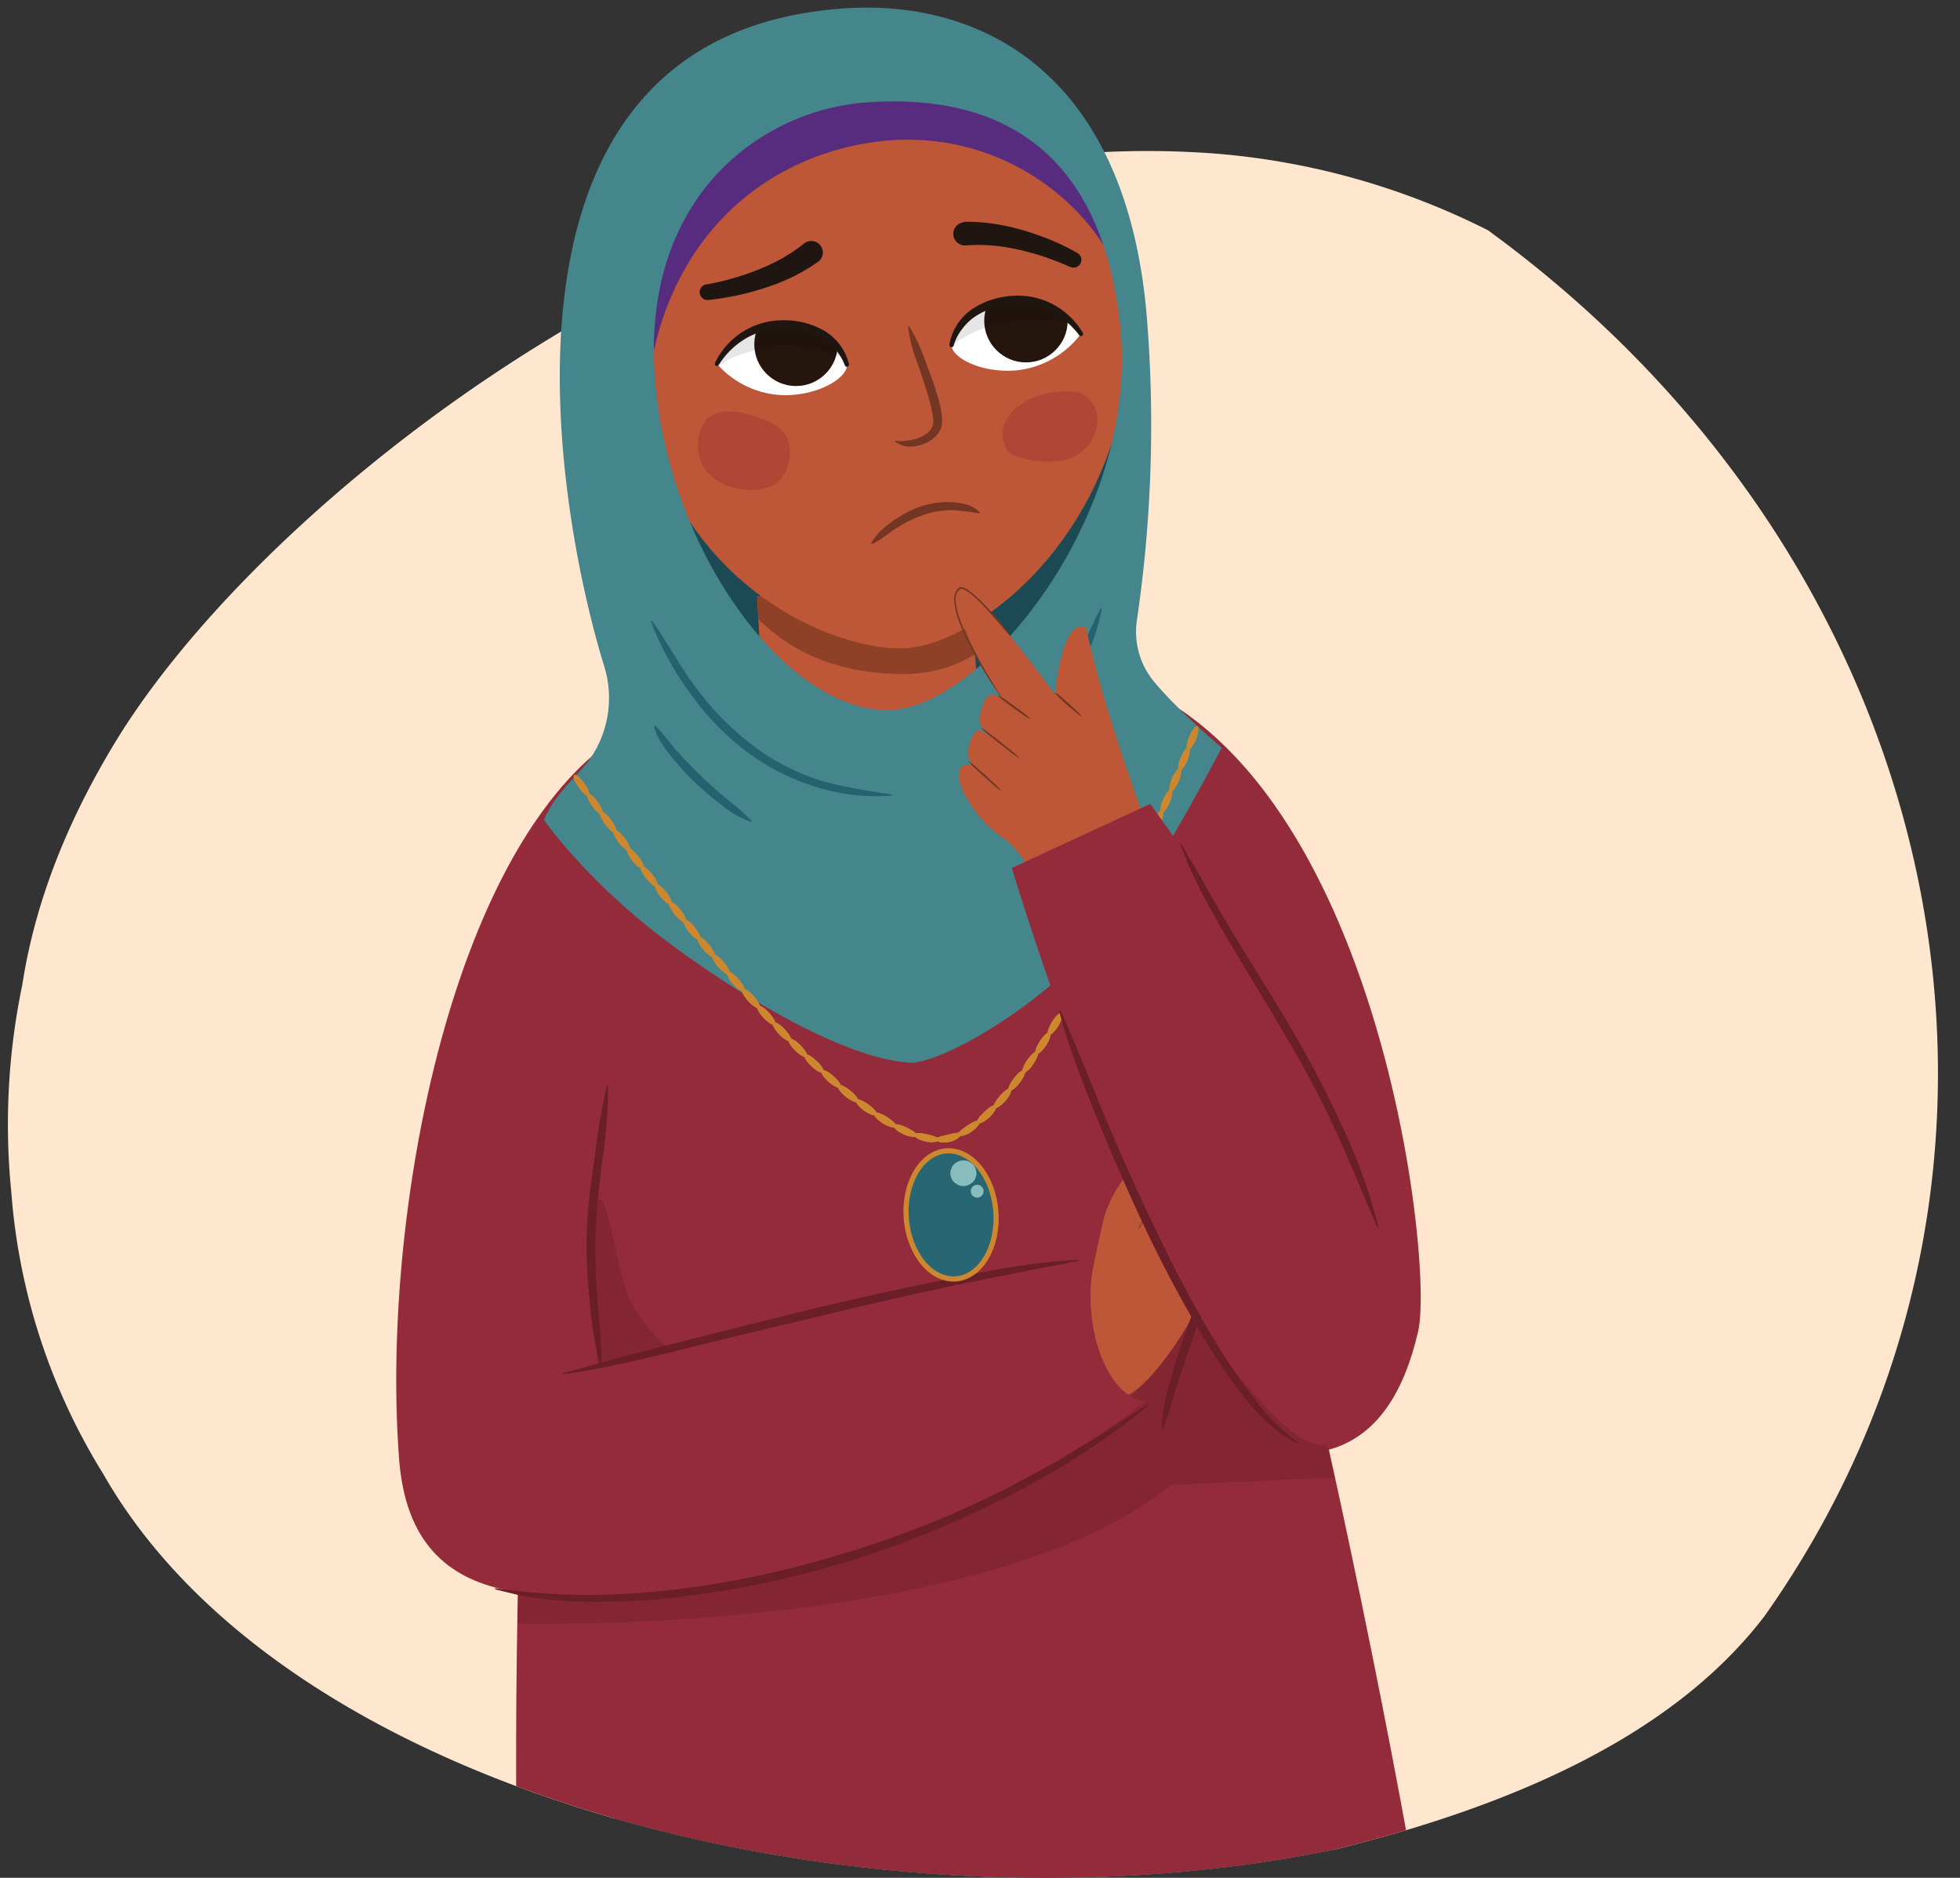 <svg xmlns="http://www.w3.org/2000/svg" xmlns:xlink="http://www.w3.org/1999/xlink" width="380" height="364" viewBox="0 0 380 364"><rect x="0" y="0" width="380" height="364" fill="#333333" stroke="none"/><defs><clipPath id="a"><path d="M268-5.74c91.53,66.68,134.31,233.89,74.11,319-17.84,23.37-49.06,36.72-82.51,45.07C172.63,376.68,56.68,350,20,285.69A120.74,120.74,0,0,1,2.2,231.18a132.33,132.33,0,0,1,2.12-40.26c2.34-15.21,8.22-31,18.19-47.33C40.25,114.55,109-7.21,127-5.74S250.74-14.48,268-5.74Z" fill="none"/></clipPath><clipPath id="b"><polygon points="190.42 145.49 148.51 146.62 146.78 115.63 188.01 113.11 190.42 145.49" fill="#bd5738"/></clipPath><clipPath id="c"><path d="M251.76,326.3c15,34.16,27.46,322.62,14.13,387.87-18,9.4-37.65,3.56-37.65,3.56l-36.45-306.1-6.26,311.15a43.92,43.92,0,0,1-37.12,3.16C126.08,592.32,109.46,373.51,122.75,331,142.63,329.25,239.83,313.09,251.76,326.3Z" fill="#253036"/></clipPath><clipPath id="d"><path d="M164.19,70.72c-.22-2.93-4.24-7.5-11.4-7.79-9.44-.38-13.79,7.61-13.79,7.61a17.88,17.88,0,0,0,13.23,6.07C159.1,76.57,164.37,73.06,164.19,70.72Z" fill="#fff"/></clipPath><clipPath id="e"><path d="M184.47,66.89c0-2.94,3.64-7.81,10.75-8.67,9.37-1.14,14.35,6.48,14.35,6.48a17.86,17.86,0,0,1-12.7,7.11C190,72.32,184.48,69.24,184.47,66.89Z" fill="#fff"/></clipPath></defs><path d="M288.49,44.64C380,111.32,402.31,228.15,342.11,313.26c-17.84,23.37-49.06,36.72-82.51,45.07C172.63,376.68,56.68,350,20,285.69A120.74,120.74,0,0,1,2.2,231.18a132.33,132.33,0,0,1,2.12-40.26c2.34-15.21,8.22-31,18.19-47.33C40.25,114.55,81,76.73,130.1,52.71a242.49,242.49,0,0,1,51.4-18.59,175.52,175.52,0,0,1,53.84-4.37A142.36,142.36,0,0,1,288.49,44.64Z" fill="#ffe7cf"/><g clip-path="url(#a)"><ellipse cx="172.28" cy="77.78" rx="49.77" ry="68.43" transform="translate(-5.31 13.02) rotate(-4.26)" fill="#1c4a54"/><polygon points="190.42 145.49 148.51 146.62 146.78 115.63 188.01 113.11 190.42 145.49" fill="#bd5738"/><g clip-path="url(#b)"><path d="M140,108.88c21.77,7.77,42.07,11.86,60.74.28,0,0-3.88,22.27-27.13,21.49C146.12,129.73,140,108.88,140,108.88Z" fill="#8e4126"/></g><path d="M251.76,326.3c15,34.16,27.46,322.62,14.13,387.87-18,9.4-37.65,3.56-37.65,3.56l-36.45-306.1-6.26,311.15a43.92,43.92,0,0,1-37.12,3.16C126.08,592.32,109.46,373.51,122.75,331,142.63,329.25,239.83,313.09,251.76,326.3Z" fill="#253036"/><g clip-path="url(#c)"><path d="M188.67,340.79c.92,6,1.3,12,1.73,18s.82,12,1.17,18,.6,12,.84,18.06.48,12,.2,18.07a.07.07,0,0,1-.14,0c-.59-6-.82-12-1.11-18s-.63-12-1-18l-1-18c-.36-6-.82-12-.82-18.05a.08.08,0,0,1,.08-.07A.09.09,0,0,1,188.67,340.79Z" fill="#34454e"/><path d="M176.17,342.83c.61,5.06.83,10.12,1.25,15.17s.94,10.09,1.62,15.1,1.4,10,2.45,15a12.26,12.26,0,0,0,3.14,6.5,9.51,9.51,0,0,0,3,2.1,10.64,10.64,0,0,0,3.61.83.07.07,0,0,1,.07.08.07.07,0,0,1-.07.06,8.65,8.65,0,0,1-7.2-2.43,12.42,12.42,0,0,1-3.52-6.92c-1.12-5-1.93-10-2.62-15s-1.12-10.11-1.49-15.18a110.74,110.74,0,0,1-.34-15.24.07.07,0,0,1,.08-.07A.09.09,0,0,1,176.17,342.83Z" fill="#34454e"/><path d="M231.84,339.8a52.88,52.88,0,0,0,2.67,11.05,44.05,44.05,0,0,0,5.4,10,59.8,59.8,0,0,0,7.43,8.63c2.74,2.65,5.69,5.06,8.49,7.71a.08.08,0,0,1,0,.11.07.07,0,0,1-.09,0,50.34,50.34,0,0,1-9.13-7.07,61.63,61.63,0,0,1-7.68-8.69,44.56,44.56,0,0,1-5.41-10.29A34.17,34.17,0,0,1,232,345.6a22.11,22.11,0,0,1-.27-5.8.08.08,0,0,1,.08-.07S231.84,339.76,231.84,339.8Z" fill="#34454e"/><path d="M147.17,346a51.48,51.48,0,0,1-1.24,11.61A100.57,100.57,0,0,1,143,369a104.48,104.48,0,0,1-4.28,10.88,26.17,26.17,0,0,1-3,5.11,10.48,10.48,0,0,1-4.7,3.55.07.07,0,0,1-.09-.05.06.06,0,0,1,0-.08,14,14,0,0,0,4-4,29.93,29.93,0,0,0,2.76-5,106.64,106.64,0,0,0,4.09-10.81,107.56,107.56,0,0,0,3-11.17c.8-3.78,1.29-7.6,2.12-11.41a.09.09,0,0,1,.09-.06A.09.09,0,0,1,147.17,346Z" fill="#34454e"/><path d="M269.89,338.68c-5.88-2.46-12.21-.83-18.37,0q-9.68,1.29-19.37,2.42-20.6,2.37-41.26,4.16-20,1.72-40.11,3c-13,.85-26.26.92-38.85,4.45-.55.15-.38.87.07,1,12.31,3.71,53.5,5.61,76.29,4.13s61-10.75,67.35-12.31C261.71,344.07,273.55,340.22,269.89,338.68Z" fill="#13181b" opacity="0.3"/></g><path d="M120.71,156.15c-2.1,11-9.92,24.14-11.92,38-10,69.59-11.63,172.12-3.73,278.11,11.91,21.69,178,5,184-10.93-14.26-114.71-37-208.88-63.25-313C197,154.56,159.93,157.33,120.71,156.15Z" fill="#942b3a"/><path d="M199.86,128.69c64.86-.37,78.56,114.39,75.09,129.39-11.66,50.42-61.06,5.17-82,3.74-2.18-11.8.61-26.82,35.93-31.53,2-28.88,11-19.1,4.5-46.44C228.66,164.18,204,146.41,199.86,128.69Z" fill="#942b3a"/><path d="M209.51,263.6c-1-.21,1.8-16.18,4.68-28.1,2.25-6.63,6.65-10.62,10.29-15.11a1.13,1.13,0,0,1,1.7-.07,6.36,6.36,0,0,1,1.79,4.75c-.31,2.52-1.93,5.4-3.53,7.76,3-1.81,8.86-4.05,13.88-3.33,3.17.46,14.2,2.41,11.8,5.27a30.58,30.58,0,0,1,3.32,1.56,2.58,2.58,0,0,1,.81,3.85c1.93,1.24,3.05,2.45,2.34,4.5s-2.14,1.7-4,1.66c1.42.88,3.26,1.61,2.46,3.74-.6,1.64-2.48,1.77-4,1.42-2.12-.49-6.61-1.65-8.7-2.3-2.47,1.3-7.4,2.43-9.74,3.92-.73.47-7.79,14.66-14.39,17.51S212.3,264.18,209.51,263.6Z" fill="#bd5738"/><path d="M252.56,246.37c-1.57-.56-3.09-1.21-4.64-1.76a19.61,19.61,0,0,0-4.76-1.17,7.39,7.39,0,0,0-2.4.3c-.8.18-1.6.39-2.4.61-1.6.43-3.18.92-4.8,1.29l0,0s0,0,0,0a39.11,39.11,0,0,1,4.72-1.6c.8-.23,1.6-.45,2.41-.64a8.05,8.05,0,0,1,2.51-.33,19.5,19.5,0,0,1,4.86,1.24,27.71,27.71,0,0,1,4.54,2.06s0,0,0,0S252.57,246.37,252.56,246.37Z" fill="#733623"/><path d="M254.24,240.2c-1.86-.54-3.63-1.27-5.46-1.85a27,27,0,0,0-5.56-1.29,10.27,10.27,0,0,0-2.82.12c-1,.14-1.88.34-2.81.56-1.87.45-3.7,1-5.56,1.5a.05.05,0,0,1,0,0s0,0,0,0a34.26,34.26,0,0,1,5.49-1.81c.93-.23,1.88-.44,2.84-.59a10.56,10.56,0,0,1,2.92-.15A27.29,27.29,0,0,1,248.9,238a42.07,42.07,0,0,1,5.35,2.15s0,0,0,0S254.25,240.21,254.24,240.2Z" fill="#733623"/><path d="M250.11,234.8c-1.63-.55-3.23-1.13-4.88-1.59a18.6,18.6,0,0,0-5-.76,12,12,0,0,0-2.49.36c-.84.18-1.67.38-2.5.58-1.66.42-3.31.87-5,1.23l0,0,0,0a40,40,0,0,1,4.92-1.53c.83-.22,1.66-.42,2.5-.61a11,11,0,0,1,2.58-.4,18.69,18.69,0,0,1,5.11.82,22.85,22.85,0,0,1,4.8,1.9s0,0,0,0S250.12,234.8,250.11,234.8Z" fill="#733623"/><g opacity="0.48"><path d="M224.46,232.85a8,8,0,0,1-1,1.4c-.34.45-.66.91-1,1.38s-.62.93-.91,1.41a8.61,8.61,0,0,1-.92,1.42s0,0,0,0,0,0,0,0a5.3,5.3,0,0,1,.64-1.58c.28-.5.57-1,.88-1.47s.67-.92,1-1.37a5.3,5.3,0,0,1,1.2-1.21h0A0,0,0,0,1,224.46,232.85Z" fill="#733623"/></g><path d="M100.3,314.75s91.11,2.33,126.66-26.88l31.8-1.45-1.49-6.36s-3.67,1.42-11.53-6.94a177.79,177.79,0,0,1-14.52-18S217,285.86,176.94,288.19a629.89,629.89,0,0,0-76.24,9.55Z" fill="#6a1e28" opacity="0.39"/><path d="M115.8,264.09c36-2.88,65.2-17.92,96.27-19.33-2.47,12.1,2.43,26,10,26.95-26.5,19.89-59.44,35.09-88,36.39-23.43,1.07-54.24,7.59-56.7-25.37-4-52.93,13.86-137.7,56-145.6l-24.77,64.18S113.35,251.34,115.8,264.09Z" fill="#942b3a"/><path d="M122.42,67.63c4.46,46.54,40.85,59,53.42,58,14.48-1.08,44.27-23.69,43.45-65.52-.87-44.9-23.89-52.3-55-50C133,12.49,119.65,38.8,122.42,67.63Z" fill="#bd5738"/><path d="M126.63,68.61c5.4-25.54,24.31-39.23,44.74-41.3,21.35-2.16,39.42,10.77,45.81,26.38-7.3-36.41-30.88-40.1-48.77-38.77C146.34,16.57,122.11,33.83,126.63,68.61Z" fill="#572c7f"/><path d="M223.63,132a15.17,15.17,0,0,1-3.21-11.79,259.4,259.4,0,0,0,1.83-59.86c-4.31-46.7-32.46-60.66-59-58.69C89.58,7.08,108.78,102.27,117.1,129a20.77,20.77,0,0,1-2.64,18c-2.37,3.35-6.69,6.51-9,11.93,0,0,8.29,12.06,24.62,24.14,14.36,10.61,34.4,22.5,46.84,22.94,6.34-.48,26.6-11.06,41.87-30.57,6.41-8.2,18.08-30.48,18.08-30.48S228.3,137.68,223.63,132Zm-48.36,5.33c-20.1,3.9-45.65-28.52-48.3-64.12s21.17-51.87,40.75-53.33C196.29,17.72,213.81,31.6,217.17,63,221,98.51,192.86,133.88,175.27,137.3Z" fill="#44868c"/><path d="M176.31,63.3a34.23,34.23,0,0,1,3.12,6.77c.9,2.32,1.76,4.65,2.45,7.08a20,20,0,0,1,.76,3.79,6.11,6.11,0,0,1,0,1,3.87,3.87,0,0,1-.24,1.15,4.6,4.6,0,0,1-1.32,1.79,7.33,7.33,0,0,1-3.73,1.62,4.83,4.83,0,0,1-3.81-.89.11.11,0,0,1,0-.16.08.08,0,0,1,.09,0h0a9.51,9.51,0,0,0,3.47-.27A6.37,6.37,0,0,0,180,83.76a3,3,0,0,0,.82-1.21,3.25,3.25,0,0,0,.1-1.46,23.74,23.74,0,0,0-.73-3.48c-.65-2.35-1.45-4.68-2.23-7a27.93,27.93,0,0,1-1.89-7.22.1.1,0,0,1,.1-.11A.1.1,0,0,1,176.31,63.3Z" fill="#733623"/><path d="M158.57,50.77a35.74,35.74,0,0,1-5,2.95,41,41,0,0,1-5.33,2.11,52.53,52.53,0,0,1-5.47,1.46,51,51,0,0,1-5.62.87,1.53,1.53,0,0,1-.39-3h.07A48.32,48.32,0,0,0,141.91,54a50,50,0,0,0,5-1.69,40.56,40.56,0,0,0,4.71-2.22,31.07,31.07,0,0,0,4.21-2.85l.07-.05a2.24,2.24,0,1,1,2.77,3.53Z" fill="#201611"/><path d="M186.91,43a35.31,35.31,0,0,1,5.84.39,45.23,45.23,0,0,1,5.59,1.24c1.82.54,3.61,1.16,5.35,1.87A49.87,49.87,0,0,1,208.82,49a1.52,1.52,0,0,1-1.37,2.72l-.07,0a48.28,48.28,0,0,0-4.89-1.93,50.53,50.53,0,0,0-5.09-1.41,37.83,37.83,0,0,0-5.14-.8,30.9,30.9,0,0,0-5.09,0h-.08a2.25,2.25,0,0,1-.32-4.48Z" fill="#201611"/><path d="M164.19,70.72c-.22-2.93-4.24-7.5-11.4-7.79-9.44-.38-13.79,7.61-13.79,7.61a17.88,17.88,0,0,0,13.23,6.07C159.1,76.57,164.37,73.06,164.19,70.72Z" fill="#fff"/><g clip-path="url(#d)"><circle cx="154.33" cy="66.74" r="8.09" fill="#24150d"/><path d="M170.48,69a11.35,11.35,0,0,0-4.25-2.13,2.28,2.28,0,0,0-.49-3.4c-3.51-2-7.87-2-11.79-2a31,31,0,0,0-12.74,2.59,50.74,50.74,0,0,0-10.42,6.07c-2.92,2.26-5.54,5-6.16,8.72-.22,1.3,1.6,2.58,2.52,1.3a33.83,33.83,0,0,1,8.42-8.17l0,.24a.6.6,0,0,0,.4.65.61.61,0,0,0,1.05.42,17.17,17.17,0,0,1,4.39-3.68,36.44,36.44,0,0,1,7.77-2.38c.76-.16,1.53-.26,2.29-.38a29.43,29.43,0,0,1,8.73,1.37,42.87,42.87,0,0,1,4.48,1.63c1.42.6,2.92,1.59,4.46,1.76A1.56,1.56,0,0,0,170.48,69Z" opacity="0.1"/></g><path d="M163.79,70.81a9.79,9.79,0,0,0-1.9-3.15A10.17,10.17,0,0,0,159,65.38a15.12,15.12,0,0,0-7.18-1.68,14,14,0,0,0-7.11,1.84,15.66,15.66,0,0,0-5.36,5.19l0,0a.41.41,0,0,1-.72-.4,14.57,14.57,0,0,1,13.22-8.25,15.6,15.6,0,0,1,7.9,2,10.42,10.42,0,0,1,4.85,6.5.42.42,0,0,1-.31.5.42.42,0,0,1-.49-.26Z" fill="#201611"/><path d="M184.47,66.89c0-2.94,3.64-7.81,10.75-8.67,9.37-1.14,14.35,6.48,14.35,6.48a17.86,17.86,0,0,1-12.7,7.11C190,72.32,184.48,69.24,184.47,66.89Z" fill="#fff"/><g clip-path="url(#e)"><circle cx="198.91" cy="62.16" r="8.09" fill="#24150d"/><path d="M209.42,59.88a24.85,24.85,0,0,0-27.59,3.8,1.82,1.82,0,0,0,.81,3.07.81.81,0,0,0,1.33.67c6.55-5.27,16-6.78,24.06-4.45C209.83,63.5,211.2,60.8,209.42,59.88Z" opacity="0.1"/></g><path d="M184.06,66.83A10.44,10.44,0,0,1,188.37,60a15.63,15.63,0,0,1,7.72-2.64,14.6,14.6,0,0,1,13.84,7.17.41.41,0,0,1-.15.57.41.41,0,0,1-.54-.11l0,0a15.65,15.65,0,0,0-5.76-4.74,13.85,13.85,0,0,0-7.23-1.27,15,15,0,0,0-7,2.25,10.08,10.08,0,0,0-2.67,2.5A9.59,9.59,0,0,0,184.89,67l0,0a.42.42,0,0,1-.51.29A.41.41,0,0,1,184.06,66.83Z" fill="#201611"/><path d="M208.68,76c-3.44-.39-7.91.13-11.12,2.72A3.13,3.13,0,0,0,196,80.19l-.12.22a10,10,0,0,0-.89,1.31c-1.29,2.28-.46,5.87,1.55,6.55a17.86,17.86,0,0,0,8.67,1.06,8,8,0,0,0,7.12-5.52C213.84,80,211.39,76.35,208.68,76Z" fill="#a03232" opacity="0.43"/><path d="M152.45,84.57c-1.25-2.24-3.75-3-5.74-3.75-3.65-1.29-10.81-2.9-11.37,4.93-.45,6.27,5,8.74,8.85,9.13,1.92.2,4.4.17,6.25-1.17A7.69,7.69,0,0,0,152.45,84.57Z" fill="#a03232" opacity="0.43"/><path d="M189.82,99.51a43.89,43.89,0,0,0-5.55-.63,17.17,17.17,0,0,0-5.39,1l-1.3.48-1.26.6c-.85.37-1.62.91-2.44,1.37s-1.53,1.09-2.33,1.6a12,12,0,0,1-2.5,1.51h0a.11.11,0,0,1-.14-.06.12.12,0,0,1,0-.1,12.34,12.34,0,0,1,1.8-2.37c.75-.65,1.52-1.28,2.32-1.86a21.71,21.71,0,0,1,5.3-2.81,16.59,16.59,0,0,1,6-.91c2,.11,4.17.44,5.63,2a.12.12,0,0,1,0,.16.16.16,0,0,1-.09,0Z" fill="#733623"/><path d="M213.63,117.89A38.7,38.7,0,0,1,210,128.51a48.32,48.32,0,0,1-6.07,9.54,57.94,57.94,0,0,1-8,8,41.76,41.76,0,0,1-9.41,6.14l-.11-.17c2.74-2.59,5.76-4.7,8.55-7.11a64.86,64.86,0,0,0,7.66-7.89,52.51,52.51,0,0,0,6-9.16c1.72-3.26,3-6.73,4.84-10Z" fill="#26616f"/><path d="M213.12,138.05c-.15,2.35-1.34,4.36-2.44,6.31a54.37,54.37,0,0,1-3.75,5.62,59.62,59.62,0,0,1-4.41,5.11,17.88,17.88,0,0,1-5.3,4.18l-.13-.16a49.2,49.2,0,0,1,4.33-5c1.45-1.66,2.85-3.36,4.17-5.11s2.6-3.54,3.8-5.39,2.12-3.78,3.54-5.59Z" fill="#26616f"/><path d="M126.42,120.35c3,4.17,5.29,8.66,8.32,12.68a54.93,54.93,0,0,0,10.35,10.8,43.57,43.57,0,0,0,13,7.14c4.77,1.57,9.72,2.21,14.76,3.05v.21a39.54,39.54,0,0,1-15.21-1.86,45.1,45.1,0,0,1-13.63-7.22,53.21,53.21,0,0,1-10.54-11.23,57.91,57.91,0,0,1-7.27-13.47Z" fill="#26616f"/><path d="M127,140.64c1.65,1.61,2.84,3.38,4.3,5s3,3.23,4.58,4.74,3.22,3,4.9,4.42a45.61,45.61,0,0,1,5,4.37l-.11.17a18.25,18.25,0,0,1-5.85-3.37,57.85,57.85,0,0,1-5.14-4.37,50.25,50.25,0,0,1-4.57-5c-1.38-1.76-2.85-3.58-3.32-5.9Z" fill="#26616f"/><path d="M96,307.86a129.4,129.4,0,0,0,33.48.42,184.08,184.08,0,0,0,32.85-6.78,186.24,186.24,0,0,0,31.26-12.22l1.9-.91c.63-.3,1.23-.66,1.85-1l3.69-2,3.69-2,3.59-2.19L212,279l1.81-1.07,1.76-1.16q3.49-2.34,7.08-4.57l.13.16A137.5,137.5,0,0,1,209,282.31l-3.57,2.28-3.7,2.06-3.71,2.05c-.62.33-1.23.7-1.86,1l-1.9.92a187.82,187.82,0,0,1-31.44,12.53,183.21,183.21,0,0,1-33.19,6.63l-2.11.24-2.11.14-4.24.26c-1.4.12-2.82.07-4.24.1s-2.82,0-4.24,0a82.33,82.33,0,0,1-8.45-.74l-2.1-.31-1.05-.15c-.35-.06-.69-.16-1-.24-1.37-.33-2.75-.65-4.11-1Z" fill="#6a1e28"/><path d="M209,244.38c-2.09.48-4.19.87-6.28,1.26s-4.17.84-6.26,1.25l-6.26,1.22-6.26,1.28c-8.33,1.78-16.63,3.72-24.91,5.71s-16.58,3.94-24.87,6-16.55,4.15-25,5.31l0-.21c4.11-1.16,8.2-2.34,12.32-3.41s8.27-2.11,12.4-3.16c8.26-2.09,16.54-4.17,24.83-6.18s16.64-3.8,25-5.51,16.78-3.34,25.34-3.73Z" fill="#6a1e28"/><path d="M116.35,264.7a77.47,77.47,0,0,1-2.12-13.52,95.38,95.38,0,0,1-.42-13.74c.23-4.6.9-9.12,1.56-13.62a131.7,131.7,0,0,1,2.31-13.45l.21,0a86.26,86.26,0,0,1-1,13.64c-.53,4.52-1.17,9-1.36,13.5a111,111,0,0,0,.24,13.52c.3,4.53.94,9,.78,13.62Z" fill="#6a1e28"/><path d="M225.27,277.14c-.12-3.65,1-7.11,1.93-10.53s2.11-6.81,3.31-10.16,2.55-6.66,4-9.91,3-6.57,5.56-9.16l.17.12c-.73,1.64-1.47,3.21-2.18,4.83s-1.46,3.2-2.13,4.83q-2,4.89-3.82,9.88c-1.22,3.32-2.36,6.66-3.45,10s-1.94,6.76-3.21,10.11Z" fill="#6a1e28"/><path d="M114.19,154.29c.32-.23-.07-1.33-.87-2.45s-1.71-1.85-2-1.62.06,1.34.86,2.46S113.86,154.53,114.19,154.29Z" fill="#cd872e"/><path d="M116.78,157.85c.32-.24-.08-1.33-.89-2.45s-1.73-1.83-2-1.6.06,1.34.88,2.46S116.46,158.08,116.78,157.85Z" fill="#cd872e"/><path d="M119.4,161.38c.32-.24-.09-1.33-.91-2.44s-1.74-1.81-2.07-1.58.08,1.33.91,2.44S119.08,161.62,119.4,161.38Z" fill="#cd872e"/><path d="M122.05,164.89c.32-.24-.1-1.33-.93-2.43s-1.76-1.8-2.08-1.56.09,1.33.92,2.43S121.73,165.13,122.05,164.89Z" fill="#cd872e"/><path d="M124.72,168.39c.32-.25-.11-1.33-1-2.43s-1.77-1.79-2.09-1.55.1,1.33.94,2.43S124.41,168.63,124.72,168.39Z" fill="#cd872e"/><path d="M127.42,171.86c.32-.25-.12-1.33-1-2.42s-1.79-1.77-2.1-1.53.11,1.33,1,2.42S127.11,172.1,127.42,171.86Z" fill="#cd872e"/><path d="M130.16,175.31c.31-.25-.14-1.33-1-2.41s-1.8-1.76-2.12-1.52.13,1.33,1,2.42S129.84,175.56,130.16,175.31Z" fill="#cd872e"/><path d="M132.92,178.73c.31-.25-.15-1.32-1-2.4s-1.82-1.74-2.13-1.49.13,1.32,1,2.4S132.61,179,132.92,178.73Z" fill="#cd872e"/><path d="M135.71,182.13c.31-.26-.16-1.32-1-2.39s-1.83-1.73-2.14-1.48.14,1.33,1,2.4S135.4,182.38,135.71,182.13Z" fill="#cd872e"/><path d="M138.54,185.5c.3-.26-.18-1.32-1.06-2.38s-1.84-1.71-2.15-1.45.15,1.32,1,2.38S138.23,185.76,138.54,185.5Z" fill="#cd872e"/><path d="M141.4,188.84c.3-.27-.19-1.32-1.08-2.37s-1.86-1.69-2.17-1.43.17,1.33,1.07,2.38S141.1,189.1,141.4,188.84Z" fill="#cd872e"/><path d="M144.31,192.14c.3-.27-.21-1.31-1.12-2.35s-1.88-1.67-2.18-1.41.18,1.33,1.1,2.37S144,192.41,144.31,192.14Z" fill="#cd872e"/><path d="M147.26,195.4c.29-.27-.23-1.31-1.15-2.33s-1.9-1.65-2.2-1.38.2,1.32,1.13,2.35S147,195.67,147.26,195.4Z" fill="#cd872e"/><path d="M150.26,198.62c.29-.28-.25-1.31-1.18-2.32s-1.93-1.61-2.23-1.34.22,1.32,1.17,2.33S150,198.89,150.26,198.62Z" fill="#cd872e"/><path d="M153.32,201.77c.29-.28-.27-1.29-1.22-2.29s-2-1.58-2.25-1.3.24,1.32,1.21,2.31S153,202.05,153.32,201.77Z" fill="#cd872e"/><path d="M156.45,204.87c.28-.3-.3-1.29-1.27-2.27s-2-1.53-2.28-1.25.27,1.31,1.26,2.28S156.18,205.15,156.45,204.87Z" fill="#cd872e"/><path d="M119.4,161.38c.32-.24-.09-1.33-.91-2.44s-1.74-1.81-2.07-1.58.08,1.33.91,2.44S119.08,161.62,119.4,161.38Z" fill="#cd872e"/><path d="M159.66,207.88c.27-.3-.34-1.29-1.34-2.23s-2-1.49-2.3-1.2.3,1.3,1.31,2.25S159.4,208.17,159.66,207.88Z" fill="#cd872e"/><path d="M122.05,164.89c.32-.24-.1-1.33-.93-2.43s-1.76-1.8-2.08-1.56.09,1.33.92,2.43S121.73,165.13,122.05,164.89Z" fill="#cd872e"/><path d="M163,210.78c.25-.3-.38-1.27-1.42-2.18s-2.06-1.42-2.33-1.13.34,1.29,1.38,2.22S162.71,211.09,163,210.78Z" fill="#cd872e"/><path d="M124.72,168.39c.32-.25-.11-1.33-1-2.43s-1.77-1.79-2.09-1.55.1,1.33.94,2.43S124.41,168.63,124.72,168.39Z" fill="#cd872e"/><path d="M166.39,213.54c.24-.32-.45-1.24-1.51-2.11s-2.11-1.34-2.37-1,.38,1.28,1.46,2.16S166.15,213.86,166.39,213.54Z" fill="#cd872e"/><path d="M127.42,171.86c.32-.25-.12-1.33-1-2.42s-1.79-1.77-2.1-1.53.11,1.33,1,2.42S127.11,172.1,127.42,171.86Z" fill="#cd872e"/><path d="M170,216.11c.22-.33-.52-1.22-1.62-2s-2.18-1.23-2.43-.92.44,1.28,1.58,2.09S169.74,216.45,170,216.11Z" fill="#cd872e"/><path d="M130.16,175.31c.31-.25-.14-1.33-1-2.41s-1.8-1.76-2.12-1.52.13,1.33,1,2.42S129.84,175.56,130.16,175.31Z" fill="#cd872e"/><path d="M173.73,218.38c.18-.36-.64-1.15-1.79-1.87s-2.25-1.06-2.48-.74.53,1.24,1.72,2S173.55,218.73,173.73,218.38Z" fill="#cd872e"/><path d="M132.92,178.73c.31-.25-.15-1.32-1-2.4s-1.82-1.74-2.13-1.49.13,1.32,1,2.4S132.61,179,132.92,178.73Z" fill="#cd872e"/><path d="M177.76,220.13c.11-.38-.81-1-2-1.58s-2.33-.81-2.53-.46.64,1.19,1.94,1.78S177.64,220.51,177.76,220.13Z" fill="#cd872e"/><path d="M135.71,182.13c.31-.26-.16-1.32-1-2.39s-1.83-1.73-2.14-1.48.14,1.33,1,2.4S135.4,182.38,135.71,182.13Z" fill="#cd872e"/><path d="M182.07,220.88c0-.4-1.06-.7-2.33-1s-2.41-.36-2.55,0,.83,1.08,2.25,1.4S182.1,221.28,182.07,220.88Z" fill="#cd872e"/><path d="M138.54,185.5c.3-.26-.18-1.32-1.06-2.38s-1.84-1.71-2.15-1.45.15,1.32,1,2.38S138.23,185.76,138.54,185.5Z" fill="#cd872e"/><path d="M186.28,219.76c-.19-.36-1.28-.11-2.5.18s-2.28.53-2.31.93,1.16.83,2.65.48S186.47,220.1,186.28,219.76Z" fill="#cd872e"/><path d="M141.4,188.84c.3-.27-.19-1.32-1.08-2.37s-1.86-1.69-2.17-1.43.17,1.33,1.07,2.38S141.1,189.1,141.4,188.84Z" fill="#cd872e"/><path d="M189.92,217.3c-.26-.3-1.3.17-2.4.9s-1.93,1.45-1.78,1.82,1.38.2,2.58-.62S190.18,217.6,189.92,217.3Z" fill="#cd872e"/><path d="M144.31,192.14c.3-.27-.21-1.31-1.12-2.35s-1.88-1.67-2.18-1.41.18,1.33,1.1,2.37S144,192.41,144.31,192.14Z" fill="#cd872e"/><path d="M193.1,214.27c-.29-.27-1.28.32-2.26,1.25s-1.63,1.84-1.39,2.16,1.35-.14,2.38-1.11S193.39,214.54,193.1,214.27Z" fill="#cd872e"/><path d="M147.26,195.4c.29-.27-.23-1.31-1.15-2.33s-1.9-1.65-2.2-1.38.2,1.32,1.13,2.35S147,195.67,147.26,195.4Z" fill="#cd872e"/><path d="M196,211c-.31-.25-1.26.41-2.15,1.44s-1.43,2-1.14,2.31,1.31-.31,2.23-1.36S196.29,211.2,196,211Z" fill="#cd872e"/><path d="M150.26,198.62c.29-.28-.25-1.31-1.18-2.32s-1.93-1.61-2.23-1.34.22,1.32,1.17,2.33S150,198.89,150.26,198.62Z" fill="#cd872e"/><path d="M198.65,207.45c-.32-.23-1.24.48-2.07,1.56s-1.29,2.14-1,2.4,1.28-.41,2.13-1.52S199,207.68,198.65,207.45Z" fill="#cd872e"/><path d="M153.32,201.77c.29-.28-.27-1.29-1.22-2.29s-2-1.58-2.25-1.3.24,1.32,1.21,2.31S153,202.05,153.32,201.77Z" fill="#cd872e"/><path d="M201.16,203.84c-.34-.23-1.22.52-2,1.65s-1.18,2.21-.86,2.45,1.24-.48,2-1.62S201.49,204.06,201.16,203.84Z" fill="#cd872e"/><path d="M156.45,204.87c.28-.3-.3-1.29-1.27-2.27s-2-1.53-2.28-1.25.27,1.31,1.26,2.28S156.18,205.15,156.45,204.87Z" fill="#cd872e"/><path d="M203.54,200.14c-.34-.21-1.2.56-1.95,1.72s-1.1,2.25-.77,2.47,1.24-.52,2-1.69S203.88,200.35,203.54,200.14Z" fill="#cd872e"/><path d="M159.66,207.88c.27-.3-.34-1.29-1.34-2.23s-2-1.49-2.3-1.2.3,1.3,1.31,2.25S159.4,208.17,159.66,207.88Z" fill="#cd872e"/><path d="M205.82,196.38c-.34-.2-1.19.59-1.9,1.77s-1,2.28-.7,2.5,1.21-.57,1.94-1.75S206.17,196.58,205.82,196.38Z" fill="#cd872e"/><path d="M163,210.78c.25-.3-.38-1.27-1.42-2.18s-2.06-1.42-2.33-1.13.34,1.29,1.38,2.22S162.71,211.09,163,210.78Z" fill="#cd872e"/><path d="M208,192.57c-.35-.2-1.18.61-1.86,1.81s-1,2.31-.64,2.51,1.19-.59,1.89-1.79S208.37,192.76,208,192.57Z" fill="#cd872e"/><path d="M166.39,213.54c.24-.32-.45-1.24-1.51-2.11s-2.11-1.34-2.37-1,.38,1.28,1.46,2.16S166.15,213.86,166.39,213.54Z" fill="#cd872e"/><path d="M210.15,188.72c-.36-.19-1.17.63-1.84,1.84s-.93,2.33-.58,2.53,1.18-.62,1.85-1.83S210.5,188.91,210.15,188.72Z" fill="#cd872e"/><path d="M170,216.11c.22-.33-.52-1.22-1.62-2s-2.18-1.23-2.43-.92.44,1.28,1.58,2.09S169.74,216.45,170,216.11Z" fill="#cd872e"/><path d="M212.21,184.83c-.36-.18-1.16.66-1.8,1.87s-.9,2.35-.55,2.54,1.17-.64,1.82-1.86S212.56,185,212.21,184.83Z" fill="#cd872e"/><path d="M173.73,218.38c.18-.36-.64-1.15-1.79-1.87s-2.25-1.06-2.48-.74.53,1.24,1.72,2S173.55,218.73,173.73,218.38Z" fill="#cd872e"/><path d="M214.22,180.92c-.36-.18-1.15.67-1.78,1.89s-.86,2.37-.51,2.55,1.17-.65,1.8-1.88S214.57,181.1,214.22,180.92Z" fill="#cd872e"/><path d="M177.76,220.13c.11-.38-.81-1-2-1.58s-2.33-.81-2.53-.46.64,1.19,1.94,1.78S177.64,220.51,177.76,220.13Z" fill="#cd872e"/><path d="M216.18,177c-.36-.18-1.14.69-1.76,1.92s-.83,2.37-.47,2.55,1.15-.67,1.77-1.91S216.54,177.15,216.18,177Z" fill="#cd872e"/><path d="M182.07,220.88c0-.4-1.06-.7-2.33-1s-2.41-.36-2.55,0,.83,1.08,2.25,1.4S182.1,221.28,182.07,220.88Z" fill="#cd872e"/><path d="M218.1,173c-.37-.17-1.14.7-1.74,1.94s-.8,2.38-.45,2.56,1.15-.69,1.75-1.93S218.46,173.19,218.1,173Z" fill="#cd872e"/><path d="M186.28,219.76c-.19-.36-1.28-.11-2.5.18s-2.28.53-2.31.93,1.16.83,2.65.48S186.47,220.1,186.28,219.76Z" fill="#cd872e"/><path d="M220,169c-.36-.17-1.13.71-1.71,2s-.78,2.39-.42,2.56,1.13-.7,1.73-1.95S220.34,169.21,220,169Z" fill="#cd872e"/><path d="M189.92,217.3c-.26-.3-1.3.17-2.4.9s-1.93,1.45-1.78,1.82,1.38.2,2.58-.62S190.18,217.6,189.92,217.3Z" fill="#cd872e"/><path d="M221.81,165c-.36-.16-1.12.72-1.7,2s-.75,2.4-.39,2.57,1.13-.71,1.71-2S222.18,165.21,221.81,165Z" fill="#cd872e"/><path d="M193.1,214.27c-.29-.27-1.28.32-2.26,1.25s-1.63,1.84-1.39,2.16,1.35-.14,2.38-1.11S193.39,214.54,193.1,214.27Z" fill="#cd872e"/><path d="M223.61,161c-.36-.16-1.11.73-1.68,2s-.73,2.4-.37,2.57,1.13-.72,1.69-2S224,161.19,223.61,161Z" fill="#cd872e"/><path d="M196,211c-.31-.25-1.26.41-2.15,1.44s-1.43,2-1.14,2.31,1.31-.31,2.23-1.36S196.29,211.2,196,211Z" fill="#cd872e"/><path d="M225.38,157c-.36-.15-1.1.74-1.66,2s-.71,2.42-.35,2.58,1.12-.73,1.68-2S225.75,157.16,225.38,157Z" fill="#cd872e"/><path d="M198.65,207.45c-.32-.23-1.24.48-2.07,1.56s-1.29,2.14-1,2.4,1.28-.41,2.13-1.52S199,207.68,198.65,207.45Z" fill="#cd872e"/><path d="M227.12,153c-.37-.15-1.1.75-1.65,2s-.69,2.42-.32,2.58,1.11-.74,1.65-2S227.49,153.12,227.12,153Z" fill="#cd872e"/><path d="M201.16,203.84c-.34-.23-1.22.52-2,1.65s-1.18,2.21-.86,2.45,1.24-.48,2-1.62S201.49,204.06,201.16,203.84Z" fill="#cd872e"/><path d="M228.83,148.91c-.37-.16-1.1.75-1.64,2s-.67,2.43-.3,2.59,1.1-.75,1.64-2S229.2,149.06,228.83,148.91Z" fill="#cd872e"/><path d="M203.54,200.14c-.34-.21-1.2.56-1.95,1.72s-1.1,2.25-.77,2.47,1.24-.52,2-1.69S203.88,200.35,203.54,200.14Z" fill="#cd872e"/><path d="M230.5,144.84c-.37-.15-1.09.76-1.62,2s-.65,2.43-.28,2.58,1.1-.75,1.62-2S230.87,145,230.5,144.84Z" fill="#cd872e"/><path d="M205.82,196.38c-.34-.2-1.19.59-1.9,1.77s-1,2.28-.7,2.5,1.21-.57,1.94-1.75S206.17,196.58,205.82,196.38Z" fill="#cd872e"/><path d="M232.12,140.75c-.37-.14-1.07.78-1.59,2.06s-.63,2.43-.26,2.58,1.09-.76,1.61-2S232.5,140.89,232.12,140.75Z" fill="#cd872e"/><ellipse cx="184.41" cy="235.49" rx="8.71" ry="12.44" transform="translate(-17 14.36) rotate(-4.26)" fill="#286674" stroke="#cd872e" stroke-miterlimit="10"/><path d="M189.17,226.59a2.54,2.54,0,0,0-.72-1.05l-.53-.35a2.45,2.45,0,0,0-1.28-.24h-.08a2,2,0,0,0-.94.29,1.84,1.84,0,0,0-.76.57,1.91,1.91,0,0,0-.45.84,1.87,1.87,0,0,0-.14,1c0,.22.09.43.14.65a2.54,2.54,0,0,0,.72,1l.53.35a2.44,2.44,0,0,0,1.27.25H187a2.82,2.82,0,0,0,1.7-.86,1.85,1.85,0,0,0,.46-.83,1.93,1.93,0,0,0,.14-1C189.26,227,189.22,226.81,189.17,226.59Z" fill="#87bdbc"/><path d="M189.36,229.67a1.24,1.24,0,0,0,.19,2.48A1.24,1.24,0,0,0,189.36,229.67Z" fill="#87bdbc"/><path d="M224.27,165.26c-.1-.49-9.83-25.28-13.7-43.62-4.79-2.16-6,13-6,13s-16-22-18.39-20.67c-3.6,2,6.48,19.29,7,20l1.37,1.76-.86-.66a1.78,1.78,0,0,0-2.71.6c-1.64,3.69-.94,4.85-.47,5.47l1.26,1.65s-.63-.57-1.27-1A1.06,1.06,0,0,0,189,142c-2.29,3.8-1.17,5.55-.3,6.27l.92.77-1.3-.63a1.71,1.71,0,0,0-2.21.68c-.85,1.47.74,4.69,1.19,5.42a23.71,23.71,0,0,0,6.73,7.63c3.05,1.77,5.74,6.55,5.58,6.91A85.73,85.73,0,0,1,224.27,165.26Z" fill="#bd5738"/><path d="M193.37,134.74a9.29,9.29,0,0,1,1.71,1l1.62,1.16,1.6,1.19a9.79,9.79,0,0,1,1.51,1.3,0,0,0,0,1,0,0h0a9.79,9.79,0,0,1-1.7-1l-1.63-1.15-1.59-1.2a8.51,8.51,0,0,1-1.52-1.3,0,0,0,0,1,0,0Z" fill="#733623"/><path d="M190.11,141a13,13,0,0,1,2,1.37l1.9,1.48,1.88,1.51a15.22,15.22,0,0,1,1.79,1.62,0,0,0,0,1,0,0s0,0,0,0a13.24,13.24,0,0,1-2-1.37l-1.91-1.47-1.87-1.52a12.42,12.42,0,0,1-1.79-1.62,0,0,0,0,1,0,0Z" fill="#733623"/><path d="M204.56,134.23A7.48,7.48,0,0,1,206,135.3l1.31,1.17,1.29,1.21a7.39,7.39,0,0,1,1.19,1.3s0,0,0,0h0a7.74,7.74,0,0,1-1.4-1.07L207,136.78l-1.28-1.2a6.75,6.75,0,0,1-1.19-1.31s0,0,0,0Z" fill="#733623"/><path d="M187.67,147.48a11,11,0,0,1,1.75,1.35l1.65,1.46,1.62,1.5a11,11,0,0,1,1.53,1.6s0,0,0,0h0a13,13,0,0,1-1.75-1.36l-1.65-1.46-1.62-1.5a10.55,10.55,0,0,1-1.53-1.6,0,0,0,0,1,0,0Z" fill="#733623"/><path d="M223,155.83l-26.83,12.43S227.76,273.94,252,272.83c18.64-.85,20.62-12.15,22.54-24.69C277.24,230.23,223,155.83,223,155.83Z" fill="#942b3a"/><path d="M205.58,195.83c.85,1.84,1.65,3.69,2.43,5.55s1.57,3.71,2.33,5.58c1.52,3.73,3,7.47,4.59,11.18q4.69,11.13,10,22a231.67,231.67,0,0,0,11.47,21.21,110.34,110.34,0,0,0,6.85,9.86,38,38,0,0,0,8.44,8.41l-.1.19a20.33,20.33,0,0,1-5.09-3.38,40.31,40.31,0,0,1-4.29-4.38,90.57,90.57,0,0,1-7.09-9.9,231.41,231.41,0,0,1-11.75-21.25c-3.52-7.28-6.78-14.68-9.86-22.15-1.53-3.74-3.06-7.49-4.46-11.28-.69-1.9-1.35-3.8-2-5.73s-1.21-3.86-1.72-5.82Z" fill="#6a1e28"/><path d="M229,163.61c3.63,6,6.88,12.1,10.51,18.06s7.36,11.83,10.92,17.85a207.89,207.89,0,0,1,9.71,18.61,109.28,109.28,0,0,1,7.12,19.72l-.2.07c-2.87-6.38-5.35-12.86-8.3-19.15A205,205,0,0,0,249,200.39c-3.5-6-7.2-11.92-10.74-17.94s-7-12.13-9.39-18.75Z" fill="#6a1e28"/><path d="M196.18,123.66c-1.57-1.77-3.07-3.58-4.66-5.32-.79-.87-1.61-1.71-2.48-2.5a13.07,13.07,0,0,0-1.36-1.1,3,3,0,0,0-1.49-.65l.07,0a2.55,2.55,0,0,0-.95,2.57,12.36,12.36,0,0,0,.66,3,40.25,40.25,0,0,0,2.46,5.65c1.9,3.65,4.07,7.17,6.25,10.67,0,0,0,0,0,0s0,0,0,0a81.37,81.37,0,0,1-6.51-10.54,42.39,42.39,0,0,1-2.49-5.7,13.16,13.16,0,0,1-.67-3.06,4.57,4.57,0,0,1,.13-1.6,2.2,2.2,0,0,1,1-1.3l0,0h0a3.22,3.22,0,0,1,1.71.72,13.74,13.74,0,0,1,1.4,1.12c.88.8,1.7,1.65,2.5,2.52a49.08,49.08,0,0,1,4.44,5.53s0,0,0,0A0,0,0,0,1,196.18,123.66Z" fill="#733623"/><path d="M130.66,262.17s-7.06-5.28-9.27-12-3.9-20.8-5.76-17.18.17,31.13.17,31.13Z" fill="#6a1e28" opacity="0.39"/></g></svg>